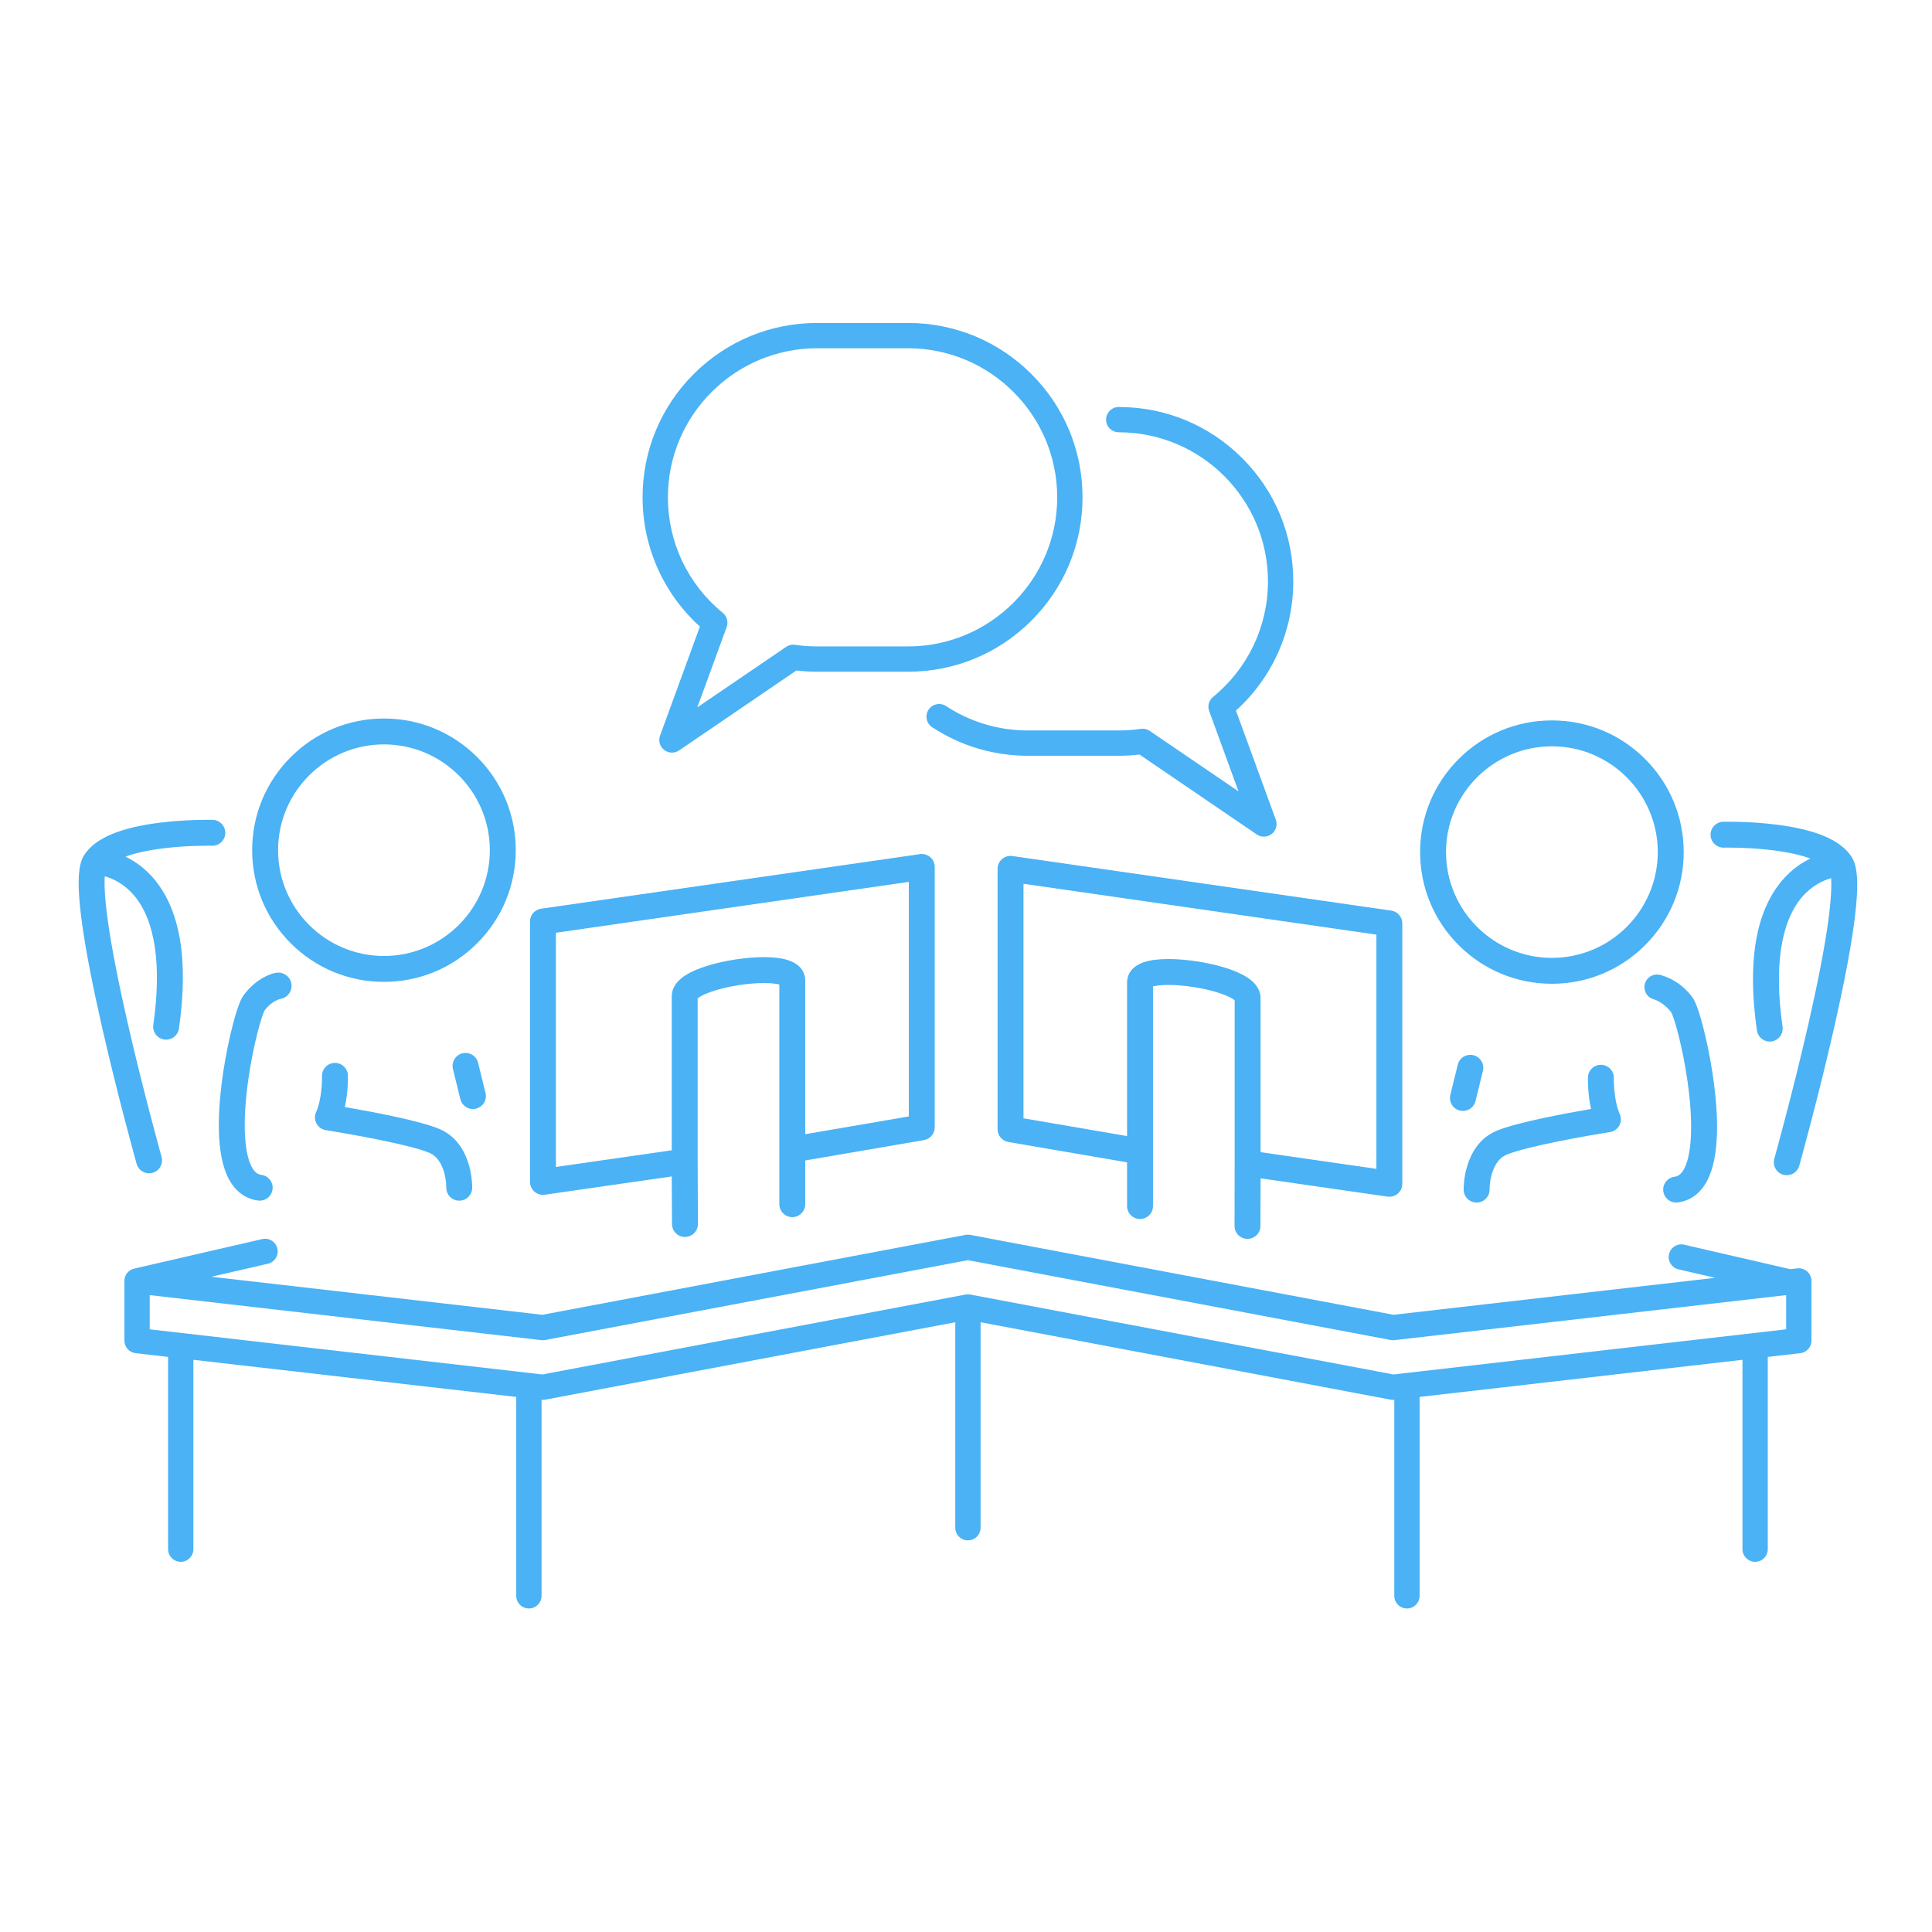 <svg xmlns="http://www.w3.org/2000/svg" xmlns:xlink="http://www.w3.org/1999/xlink" width="1080" zoomAndPan="magnify" viewBox="0 0 810 810" height="1080" preserveAspectRatio="xMidYMid meet" version="1.0"><defs><clipPath id="id1"><path d="M 52 517.469 L 759.645 517.469 L 759.645 674.359 L 52 674.359 Z M 52 517.469 " clip-rule="nonzero"/></clipPath><clipPath id="id2"><path d="M 717 344.453 L 778.641 344.453 L 778.641 492.934 L 717 492.934 Z M 717 344.453 " clip-rule="nonzero"/></clipPath><clipPath id="id3"><path d="M 269 135.254 L 454 135.254 L 454 316 L 269 316 Z M 269 135.254 " clip-rule="nonzero"/></clipPath></defs><g clip-path="url(#id1)"><path fill="#4ab2f5" d="M 406.793 542.746 C 406.754 542.738 406.711 542.734 406.672 542.73 C 406.555 542.711 406.438 542.691 406.32 542.68 C 406.246 542.672 406.18 542.672 406.109 542.668 C 406.008 542.66 405.906 542.656 405.805 542.656 C 405.711 542.656 405.625 542.66 405.531 542.664 C 405.453 542.672 405.371 542.672 405.293 542.68 C 405.184 542.695 405.074 542.711 404.961 542.727 C 404.918 542.734 404.871 542.738 404.824 542.746 L 227.383 576.25 L 62.766 557.328 L 62.766 542.984 L 226.969 561.859 C 227.168 561.883 227.371 561.895 227.574 561.895 C 227.906 561.895 228.234 561.863 228.559 561.801 L 405.809 528.332 L 583.059 561.801 C 583.582 561.902 584.117 561.922 584.652 561.859 L 748.852 542.984 L 748.852 557.328 L 584.238 576.25 Z M 759.465 561.984 L 759.465 537.035 C 759.465 535.527 758.816 534.086 757.691 533.078 C 756.559 532.074 755.055 531.594 753.551 531.77 L 750.598 532.109 L 706.102 521.848 C 703.25 521.188 700.395 522.969 699.734 525.82 C 699.082 528.672 700.859 531.52 703.715 532.176 L 719.109 535.73 L 584.238 551.234 L 406.793 517.727 C 406.75 517.719 406.711 517.719 406.668 517.711 C 406.555 517.691 406.438 517.676 406.32 517.664 C 406.246 517.656 406.172 517.652 406.098 517.648 C 406 517.645 405.906 517.641 405.809 517.641 C 405.711 517.641 405.617 517.645 405.52 517.648 C 405.445 517.652 405.371 517.656 405.297 517.664 C 405.18 517.676 405.066 517.691 404.949 517.711 C 404.906 517.719 404.867 517.719 404.824 517.727 L 227.379 551.234 L 88.645 535.285 L 112.316 529.828 C 115.172 529.168 116.949 526.324 116.293 523.469 C 115.633 520.617 112.785 518.836 109.93 519.496 L 56.266 531.871 C 56.223 531.879 56.184 531.898 56.141 531.906 C 56.074 531.926 56.004 531.941 55.938 531.961 C 55.891 531.973 55.844 531.988 55.797 532.004 C 55.734 532.023 55.676 532.047 55.613 532.07 C 55.562 532.09 55.508 532.109 55.453 532.129 C 55.406 532.148 55.363 532.172 55.316 532.191 C 55.246 532.219 55.18 532.254 55.113 532.285 C 55.074 532.305 55.031 532.324 54.992 532.348 C 54.949 532.367 54.906 532.391 54.863 532.414 C 54.789 532.457 54.719 532.5 54.652 532.543 C 54.617 532.562 54.582 532.582 54.551 532.605 C 54.512 532.633 54.473 532.66 54.434 532.688 C 54.363 532.734 54.297 532.785 54.23 532.836 C 54.199 532.859 54.164 532.883 54.133 532.906 C 54.098 532.938 54.062 532.969 54.027 532.996 C 53.969 533.047 53.906 533.102 53.848 533.16 C 53.816 533.191 53.781 533.219 53.75 533.25 C 53.715 533.281 53.684 533.316 53.652 533.348 C 53.602 533.402 53.551 533.457 53.504 533.512 C 53.469 533.551 53.434 533.586 53.398 533.629 C 53.367 533.664 53.34 533.699 53.312 533.738 C 53.27 533.789 53.23 533.84 53.191 533.895 C 53.156 533.941 53.121 533.988 53.09 534.035 C 53.059 534.074 53.035 534.117 53.008 534.156 C 52.977 534.207 52.945 534.262 52.914 534.312 C 52.883 534.367 52.848 534.418 52.816 534.473 C 52.793 534.516 52.773 534.559 52.75 534.602 C 52.723 534.656 52.695 534.711 52.672 534.766 C 52.645 534.82 52.617 534.875 52.59 534.934 C 52.574 534.977 52.555 535.02 52.539 535.066 C 52.512 535.129 52.492 535.191 52.469 535.254 C 52.449 535.309 52.426 535.359 52.41 535.414 C 52.395 535.457 52.383 535.504 52.371 535.547 C 52.348 535.621 52.332 535.699 52.312 535.777 C 52.301 535.824 52.285 535.871 52.273 535.926 C 52.266 535.961 52.258 536 52.25 536.039 C 52.234 536.133 52.223 536.223 52.207 536.316 C 52.203 536.352 52.195 536.391 52.191 536.43 C 52.188 536.438 52.188 536.449 52.188 536.457 C 52.184 536.488 52.184 536.52 52.18 536.551 C 52.172 536.645 52.168 536.738 52.164 536.836 C 52.16 536.895 52.156 536.949 52.156 537.012 C 52.156 537.02 52.156 537.027 52.156 537.035 L 52.156 562.055 C 52.156 564.746 54.176 567.012 56.855 567.32 L 70.469 568.883 L 70.469 649.5 C 70.469 652.426 72.844 654.801 75.773 654.801 C 78.703 654.801 81.078 652.426 81.078 649.5 L 81.078 570.102 L 216.438 585.668 L 216.438 669.059 C 216.438 671.984 218.816 674.359 221.746 674.359 C 224.676 674.359 227.051 671.984 227.051 669.059 L 227.051 586.883 C 227.227 586.902 227.398 586.91 227.574 586.91 C 227.906 586.91 228.234 586.879 228.559 586.82 L 400.504 554.352 L 400.504 640.512 C 400.504 643.441 402.879 645.812 405.809 645.812 C 408.738 645.812 411.113 643.441 411.113 640.512 L 411.113 554.352 L 583.059 586.82 C 583.383 586.879 583.711 586.91 584.043 586.91 C 584.219 586.91 584.395 586.902 584.566 586.883 L 584.566 669.059 C 584.566 671.984 586.938 674.359 589.871 674.359 C 592.805 674.359 595.176 671.984 595.176 669.059 L 595.176 585.668 L 730.539 570.102 L 730.539 649.5 C 730.539 652.426 732.914 654.801 735.84 654.801 C 738.773 654.801 741.148 652.426 741.148 649.5 L 741.148 568.883 L 754.762 567.32 C 754.824 567.312 754.883 567.301 754.941 567.289 C 755.051 567.273 755.164 567.258 755.27 567.234 C 755.336 567.219 755.402 567.199 755.473 567.184 C 755.574 567.156 755.68 567.129 755.777 567.102 C 755.852 567.074 755.926 567.047 756 567.02 C 756.09 566.984 756.18 566.953 756.258 566.918 C 756.344 566.883 756.426 566.844 756.504 566.801 C 756.574 566.766 756.652 566.73 756.723 566.695 C 756.809 566.645 756.887 566.594 756.969 566.543 C 757.031 566.504 757.098 566.465 757.156 566.422 C 757.234 566.367 757.312 566.312 757.387 566.254 C 757.445 566.207 757.508 566.164 757.566 566.113 C 757.637 566.055 757.703 565.992 757.77 565.93 C 757.828 565.875 757.887 565.824 757.941 565.766 C 758 565.703 758.055 565.641 758.113 565.578 C 758.172 565.512 758.23 565.449 758.281 565.383 C 758.332 565.32 758.375 565.258 758.426 565.195 C 758.48 565.121 758.535 565.047 758.586 564.973 C 758.625 564.906 758.66 564.844 758.703 564.777 C 758.75 564.695 758.801 564.617 758.848 564.531 C 758.879 564.465 758.91 564.395 758.941 564.328 C 758.988 564.242 759.027 564.156 759.062 564.07 C 759.094 563.992 759.121 563.914 759.148 563.836 C 759.18 563.754 759.211 563.672 759.238 563.586 C 759.262 563.496 759.285 563.402 759.309 563.309 C 759.324 563.234 759.348 563.164 759.363 563.086 C 759.383 562.98 759.391 562.871 759.41 562.762 C 759.418 562.695 759.434 562.633 759.438 562.566 C 759.449 562.453 759.449 562.336 759.457 562.223 C 759.457 562.164 759.465 562.109 759.465 562.055 L 759.465 561.992 C 759.465 561.988 759.465 561.988 759.465 561.984 " fill-opacity="1" fill-rule="nonzero"/></g><path fill="#4ab2f5" d="M 429.102 370.527 L 577.062 391.848 L 577.062 490.051 L 528.496 483.055 L 528.496 418.473 C 528.496 416.125 527.484 412.688 522.664 409.637 C 520.25 408.105 517.008 406.73 513.039 405.535 C 505.934 403.406 497.059 402.082 489.863 402.082 C 485.703 402.082 482.27 402.52 479.668 403.375 C 473.227 405.496 472.531 410.004 472.531 411.84 L 472.531 476.312 L 429.102 468.859 Z M 420.117 360.164 C 418.922 361.191 418.238 362.688 418.238 364.262 L 418.238 473.43 C 418.238 476.074 420.145 478.332 422.746 478.781 L 472.531 487.324 L 472.531 505.652 C 472.531 508.648 474.965 511.078 477.961 511.078 C 480.961 511.078 483.395 508.648 483.395 505.652 L 483.395 413.566 C 485.832 412.895 491.98 412.473 500.742 413.875 C 510.723 415.469 516.156 418.082 517.637 419.348 L 517.637 487.773 C 517.637 487.789 517.637 487.805 517.637 487.82 L 517.586 513.977 C 517.586 516.973 520.02 519.402 523.02 519.402 C 526.02 519.402 528.449 516.973 528.449 513.977 L 528.496 494.02 L 581.652 501.68 C 581.664 501.68 581.68 501.68 581.695 501.684 L 581.715 501.688 C 581.727 501.688 581.734 501.688 581.738 501.691 C 581.844 501.703 581.953 501.715 582.059 501.723 C 582.086 501.727 582.121 501.73 582.152 501.73 C 582.25 501.738 582.348 501.742 582.445 501.742 C 582.465 501.742 582.484 501.746 582.5 501.746 C 582.512 501.746 582.531 501.742 582.543 501.742 C 582.672 501.738 582.797 501.734 582.926 501.723 C 582.961 501.723 582.992 501.719 583.027 501.715 C 583.16 501.703 583.289 501.684 583.422 501.664 C 583.453 501.656 583.488 501.652 583.516 501.645 C 583.652 501.621 583.785 501.59 583.914 501.551 C 583.941 501.547 583.965 501.539 583.988 501.531 C 584.125 501.492 584.262 501.449 584.395 501.398 C 584.402 501.398 584.41 501.391 584.418 501.391 C 584.707 501.277 584.988 501.145 585.254 500.992 C 585.258 500.988 585.262 500.984 585.266 500.98 C 585.395 500.906 585.516 500.824 585.637 500.738 C 585.648 500.73 585.668 500.719 585.676 500.711 C 585.793 500.629 585.902 500.543 586.008 500.453 C 586.027 500.438 586.043 500.422 586.062 500.406 C 586.164 500.316 586.262 500.223 586.359 500.125 C 586.379 500.105 586.395 500.09 586.41 500.07 C 586.512 499.973 586.602 499.867 586.684 499.766 C 586.699 499.75 586.715 499.73 586.723 499.715 C 586.805 499.617 586.883 499.512 586.957 499.406 C 586.969 499.387 586.98 499.371 586.992 499.352 C 587.07 499.238 587.145 499.121 587.207 499.004 C 587.227 498.98 587.238 498.957 587.25 498.934 C 587.316 498.812 587.379 498.688 587.438 498.562 C 587.445 498.539 587.457 498.516 587.465 498.496 C 587.523 498.363 587.578 498.227 587.625 498.09 C 587.629 498.074 587.637 498.059 587.641 498.043 C 587.691 497.898 587.73 497.75 587.77 497.598 C 587.773 497.59 587.773 497.582 587.773 497.574 C 587.812 497.418 587.844 497.258 587.863 497.098 C 587.863 497.098 587.863 497.094 587.863 497.09 C 587.867 497.074 587.871 497.059 587.875 497.047 C 587.883 496.977 587.891 496.906 587.895 496.836 C 587.902 496.793 587.906 496.746 587.906 496.703 C 587.91 496.66 587.918 496.617 587.918 496.574 C 587.918 496.504 587.918 496.43 587.922 496.359 C 587.922 496.344 587.922 496.332 587.922 496.316 L 587.922 496.297 C 587.922 496.281 587.922 496.266 587.922 496.25 L 587.922 387.148 C 587.922 384.449 585.941 382.164 583.27 381.777 L 424.441 358.895 C 422.887 358.668 421.309 359.133 420.117 360.164 " fill-opacity="1" fill-rule="nonzero"/><path fill="#4ab2f5" d="M 650.641 312.891 C 675.117 312.891 695.031 332.789 695.031 357.246 C 695.031 381.699 675.117 401.598 650.641 401.598 C 626.164 401.598 606.25 381.699 606.25 357.246 C 606.25 332.789 626.164 312.891 650.641 312.891 Z M 650.641 412.449 C 665.398 412.449 679.273 406.707 689.711 396.281 C 700.148 385.855 705.895 371.992 705.895 357.246 C 705.895 342.5 700.148 328.637 689.711 318.207 C 679.273 307.781 665.398 302.039 650.641 302.039 C 635.883 302.039 622.012 307.781 611.574 318.207 C 601.137 328.637 595.391 342.5 595.391 357.246 C 595.391 371.992 601.137 385.855 611.574 396.281 C 622.012 406.707 635.883 412.449 650.641 412.449 " fill-opacity="1" fill-rule="nonzero"/><path fill="#4ab2f5" d="M 621.719 448.969 C 622.43 446.059 620.652 443.121 617.738 442.406 C 614.824 441.695 611.883 443.477 611.172 446.387 L 608.059 459.043 C 607.348 461.953 609.125 464.891 612.047 465.605 C 612.477 465.711 612.91 465.762 613.34 465.762 C 615.785 465.762 618 464.105 618.609 461.629 L 621.719 448.969 " fill-opacity="1" fill-rule="nonzero"/><g clip-path="url(#id2)"><path fill="#4ab2f5" d="M 776.172 359.055 C 771.543 352.137 761.18 347.766 744.496 345.695 C 733.059 344.277 722.887 344.52 722.457 344.531 C 719.461 344.605 717.09 347.098 717.168 350.094 C 717.246 353.043 719.656 355.379 722.594 355.379 C 722.637 355.379 722.688 355.379 722.734 355.379 C 722.828 355.375 732.52 355.145 743.156 356.465 C 750.348 357.355 755.43 358.625 759.016 359.938 C 755.27 361.746 751.164 364.539 747.406 368.871 C 736.098 381.895 732.461 403.145 736.59 432.02 C 736.98 434.723 739.305 436.676 741.957 436.676 C 742.215 436.676 742.473 436.66 742.734 436.621 C 745.703 436.199 747.766 433.449 747.344 430.484 C 743.754 405.398 746.555 386.621 755.434 376.184 C 759.652 371.23 764.418 369.102 767.695 368.188 C 767.918 371.211 767.816 376.93 766.316 387.488 C 764.781 398.305 762.051 412.348 758.203 429.227 C 751.613 458.102 743.961 485.547 743.883 485.82 C 743.078 488.707 744.762 491.699 747.652 492.504 C 748.141 492.641 748.633 492.707 749.117 492.707 C 751.488 492.707 753.672 491.137 754.348 488.738 C 754.422 488.457 762.293 460.254 768.977 430.809 C 772.922 413.434 775.695 399.008 777.223 387.922 C 779.969 367.98 778.23 362.141 776.172 359.055 " fill-opacity="1" fill-rule="nonzero"/></g><path fill="#4ab2f5" d="M 631.723 484.078 C 640.156 480.566 665.809 476.066 674.98 474.625 C 676.664 474.363 678.125 473.324 678.93 471.828 C 679.73 470.324 679.781 468.535 679.066 466.992 C 676.895 462.301 676.555 454.559 676.613 451.977 C 676.676 448.98 674.301 446.5 671.305 446.43 C 668.309 446.363 665.82 448.734 665.75 451.73 C 665.73 452.617 665.652 458.684 667.051 464.938 C 656.617 466.727 636.039 470.527 627.547 474.059 C 613.387 479.949 613.629 498.105 613.645 498.871 C 613.715 501.828 616.129 504.176 619.074 504.176 C 619.113 504.176 619.152 504.176 619.195 504.176 C 622.199 504.109 624.574 501.625 624.504 498.629 C 624.504 498.516 624.453 487.098 631.723 484.078 " fill-opacity="1" fill-rule="nonzero"/><path fill="#4ab2f5" d="M 695.422 408.609 C 695.418 408.605 695.414 408.605 695.41 408.605 C 695.188 408.578 694.961 408.559 694.734 408.559 C 691.805 408.559 689.43 410.934 689.43 413.859 C 689.43 416.324 691.117 418.398 693.402 418.988 C 693.453 419 693.508 419.012 693.562 419.023 C 694.359 419.273 697.883 420.688 700.68 424.414 C 701.918 426.637 705.395 438.625 707.488 453.242 C 709.875 469.93 709.441 483.191 706.293 489.625 C 704.816 492.641 703.234 493.215 702.02 493.371 C 699.047 493.762 696.953 496.488 697.344 499.457 C 697.703 502.191 700.039 504.18 702.723 504.18 C 702.957 504.18 703.195 504.164 703.434 504.129 C 707.547 503.59 713.176 501.242 716.625 493.133 C 721.453 481.777 720.027 463.387 717.98 449.957 C 716.941 443.148 715.492 436.078 713.906 430.043 C 711.453 420.723 709.973 418.723 709.488 418.066 C 704.855 411.797 699.047 409.586 696.562 408.883 C 696.199 408.75 695.816 408.66 695.422 408.609 " fill-opacity="1" fill-rule="nonzero"/><path fill="#4ab2f5" d="M 233.07 391.051 L 381.031 369.73 L 381.031 468.062 L 337.598 475.516 L 337.598 411.043 C 337.598 409.207 336.902 404.699 330.461 402.578 C 327.859 401.719 324.43 401.285 320.266 401.285 C 313.074 401.285 304.195 402.609 297.094 404.742 C 293.117 405.934 289.879 407.309 287.465 408.84 C 282.645 411.891 281.633 415.328 281.633 417.676 L 281.633 482.258 L 233.07 489.254 Z M 222.215 495.777 C 222.215 495.82 222.219 495.863 222.223 495.906 C 222.227 495.949 222.23 495.996 222.234 496.043 C 222.242 496.109 222.25 496.18 222.258 496.246 C 222.262 496.266 222.262 496.277 222.262 496.293 C 222.266 496.297 222.266 496.301 222.266 496.301 C 222.289 496.461 222.32 496.621 222.355 496.777 C 222.359 496.785 222.359 496.793 222.363 496.805 C 222.398 496.953 222.441 497.102 222.488 497.246 C 222.496 497.262 222.5 497.277 222.508 497.293 C 222.555 497.434 222.605 497.566 222.664 497.699 C 222.676 497.719 222.684 497.742 222.695 497.762 C 222.75 497.891 222.812 498.016 222.879 498.137 C 222.895 498.16 222.906 498.184 222.922 498.207 C 222.988 498.328 223.062 498.441 223.137 498.555 C 223.148 498.574 223.164 498.59 223.176 498.609 C 223.25 498.715 223.324 498.816 223.406 498.918 C 223.418 498.934 223.43 498.953 223.445 498.969 C 223.531 499.07 223.625 499.176 223.719 499.273 C 223.734 499.293 223.754 499.309 223.77 499.328 C 223.867 499.426 223.969 499.52 224.07 499.609 C 224.086 499.625 224.105 499.641 224.121 499.652 C 224.23 499.742 224.34 499.832 224.453 499.914 C 224.469 499.922 224.48 499.934 224.496 499.945 C 224.613 500.027 224.738 500.109 224.863 500.184 C 224.867 500.188 224.875 500.188 224.879 500.195 C 225.145 500.352 225.422 500.484 225.711 500.594 C 225.719 500.594 225.727 500.602 225.734 500.602 C 225.871 500.652 226.008 500.695 226.145 500.734 C 226.168 500.742 226.191 500.75 226.215 500.758 C 226.344 500.793 226.477 500.824 226.613 500.848 C 226.645 500.852 226.676 500.859 226.711 500.867 C 226.84 500.887 226.973 500.906 227.105 500.918 C 227.137 500.922 227.172 500.926 227.207 500.93 C 227.332 500.938 227.457 500.941 227.586 500.945 C 227.602 500.945 227.617 500.949 227.633 500.949 C 227.648 500.949 227.668 500.945 227.688 500.945 C 227.785 500.941 227.883 500.941 227.98 500.934 C 228.012 500.934 228.043 500.93 228.074 500.93 C 228.18 500.918 228.289 500.906 228.391 500.891 C 228.398 500.891 228.406 500.891 228.414 500.891 L 228.438 500.887 C 228.449 500.883 228.465 500.883 228.48 500.883 L 281.633 493.223 L 281.742 513.18 C 281.742 516.176 284.176 518.605 287.176 518.605 C 290.176 518.605 292.605 516.176 292.605 513.18 L 292.496 487.023 C 292.496 487.008 292.496 486.996 292.496 486.98 L 292.496 418.551 C 293.977 417.285 299.41 414.672 309.391 413.078 C 318.152 411.676 324.297 412.098 326.738 412.77 L 326.738 504.855 C 326.738 507.852 329.172 510.281 332.168 510.281 C 335.168 510.281 337.598 507.852 337.598 504.855 L 337.598 486.527 L 387.379 477.984 C 389.988 477.535 391.891 475.277 391.891 472.633 L 391.891 363.469 C 391.891 361.895 391.207 360.395 390.02 359.367 C 388.824 358.336 387.246 357.875 385.688 358.098 L 226.863 380.98 C 224.191 381.367 222.207 383.656 222.207 386.355 L 222.207 495.449 C 222.207 495.469 222.207 495.484 222.207 495.5 L 222.207 495.52 C 222.207 495.535 222.211 495.547 222.211 495.562 C 222.211 495.637 222.211 495.707 222.215 495.777 " fill-opacity="1" fill-rule="nonzero"/><path fill="#4ab2f5" d="M 160.973 312.094 C 185.453 312.094 205.367 331.988 205.367 356.445 C 205.367 380.902 185.453 400.801 160.973 400.801 C 136.496 400.801 116.586 380.902 116.586 356.445 C 116.586 331.988 136.496 312.094 160.973 312.094 Z M 160.973 411.652 C 175.734 411.652 189.609 405.91 200.043 395.48 C 210.48 385.055 216.227 371.191 216.227 356.445 C 216.227 341.699 210.48 327.836 200.043 317.41 C 189.609 306.984 175.734 301.242 160.973 301.242 C 146.215 301.242 132.34 306.984 121.906 317.41 C 111.469 327.836 105.723 341.699 105.723 356.445 C 105.723 371.191 111.469 385.055 121.906 395.48 C 132.34 405.91 146.215 411.652 160.973 411.652 " fill-opacity="1" fill-rule="nonzero"/><path fill="#4ab2f5" d="M 199.574 464.805 C 202.488 464.094 204.27 461.152 203.555 458.242 L 200.445 445.586 C 199.73 442.676 196.793 440.895 193.879 441.609 C 190.965 442.324 189.184 445.262 189.898 448.172 L 193.004 460.828 C 193.613 463.305 195.832 464.965 198.277 464.965 C 198.703 464.965 199.141 464.914 199.574 464.805 " fill-opacity="1" fill-rule="nonzero"/><path fill="#4ab2f5" d="M 62.504 491.906 C 62.988 491.906 63.477 491.844 63.965 491.707 C 66.855 490.902 68.543 487.906 67.734 485.02 C 67.66 484.746 60.004 457.305 53.418 428.43 C 49.57 411.547 46.84 397.508 45.301 386.688 C 43.801 376.133 43.703 370.41 43.926 367.387 C 47.203 368.301 51.965 370.434 56.184 375.387 C 65.066 385.824 67.867 404.598 64.277 429.688 C 63.852 432.652 65.914 435.402 68.883 435.824 C 69.145 435.859 69.402 435.879 69.66 435.879 C 72.316 435.879 74.641 433.926 75.027 431.219 C 79.16 402.348 75.52 381.098 64.211 368.074 C 60.453 363.742 56.352 360.949 52.602 359.141 C 56.188 357.828 61.27 356.559 68.461 355.668 C 79.102 354.348 88.785 354.578 88.883 354.582 C 88.93 354.582 88.977 354.586 89.023 354.586 C 91.961 354.586 94.375 352.246 94.453 349.297 C 94.527 346.301 92.16 343.809 89.16 343.734 C 88.734 343.723 78.559 343.48 67.121 344.898 C 50.438 346.969 40.078 351.34 35.449 358.262 C 33.387 361.34 31.652 367.18 34.395 387.125 C 35.922 398.211 38.695 412.637 42.641 430.012 C 49.328 459.457 57.195 487.66 57.277 487.941 C 57.945 490.34 60.129 491.906 62.504 491.906 " fill-opacity="1" fill-rule="nonzero"/><path fill="#4ab2f5" d="M 192.422 503.379 C 192.465 503.379 192.504 503.379 192.547 503.379 C 195.488 503.379 197.906 501.031 197.973 498.074 C 197.992 497.305 198.23 479.152 184.074 473.262 C 175.578 469.727 155 465.926 144.566 464.141 C 145.965 457.887 145.887 451.82 145.867 450.934 C 145.801 447.938 143.309 445.562 140.316 445.633 C 137.316 445.699 134.941 448.184 135.008 451.184 C 135.062 453.762 134.723 461.504 132.551 466.195 C 131.836 467.738 131.891 469.531 132.691 471.027 C 133.496 472.531 134.957 473.566 136.637 473.832 C 145.812 475.27 171.461 479.77 179.902 483.281 C 187.168 486.301 187.117 497.719 187.113 497.832 C 187.047 500.828 189.426 503.312 192.422 503.379 " fill-opacity="1" fill-rule="nonzero"/><path fill="#4ab2f5" d="M 94.992 492.336 C 98.441 500.445 104.066 502.793 108.18 503.332 C 108.422 503.367 108.66 503.379 108.895 503.379 C 111.578 503.379 113.914 501.395 114.273 498.66 C 114.664 495.691 112.57 492.965 109.598 492.574 C 108.383 492.414 106.801 491.844 105.324 488.828 C 102.172 482.395 101.738 469.133 104.129 452.445 C 106.223 437.828 109.695 425.84 110.938 423.617 C 114.152 419.328 117.652 418.793 117.809 418.758 C 120.336 418.238 122.242 416 122.242 413.316 C 122.242 410.25 119.75 407.762 116.68 407.762 C 116.234 407.762 115.797 407.816 115.383 407.918 C 114.594 408.07 107.871 409.504 102.129 417.266 C 101.645 417.922 100.168 419.922 97.711 429.246 C 96.121 435.277 94.676 442.352 93.637 449.16 C 91.59 462.59 90.164 480.98 94.992 492.336 " fill-opacity="1" fill-rule="nonzero"/><g clip-path="url(#id3)"><path fill="#4ab2f5" d="M 342.578 146.008 L 380.676 146.008 C 415.176 146.008 443.238 174.047 443.238 208.516 C 443.238 242.98 415.176 271.02 380.676 271.02 L 342.578 271.02 C 339.5 271.02 336.391 270.793 333.344 270.344 C 332.02 270.148 330.68 270.457 329.578 271.207 L 292.355 296.57 L 304.664 262.875 C 305.441 260.758 304.785 258.379 303.039 256.953 C 288.41 245.016 280.02 227.359 280.02 208.516 C 280.02 174.047 308.082 146.008 342.578 146.008 Z M 293.441 262.68 L 276.73 308.422 C 275.941 310.586 276.641 313.008 278.457 314.426 C 279.414 315.164 280.562 315.543 281.715 315.543 C 282.758 315.543 283.801 315.234 284.707 314.621 L 333.879 281.109 C 336.766 281.449 339.684 281.625 342.578 281.625 L 380.676 281.625 C 400.223 281.625 418.598 274.02 432.422 260.211 C 446.238 246.398 453.852 228.043 453.852 208.516 C 453.852 188.984 446.238 170.625 432.422 156.816 C 418.598 143.008 400.223 135.402 380.676 135.402 L 342.578 135.402 C 323.035 135.402 304.66 143.008 290.84 156.816 C 277.02 170.625 269.406 188.984 269.406 208.516 C 269.406 229.281 278.121 248.816 293.441 262.68 " fill-opacity="1" fill-rule="nonzero"/></g><path fill="#4ab2f5" d="M 469.039 181.238 C 503.535 181.238 531.598 209.277 531.598 243.746 C 531.598 262.59 523.211 280.246 508.582 292.188 C 506.832 293.613 506.18 295.988 506.953 298.109 L 519.262 331.805 L 482.039 306.441 C 480.941 305.691 479.594 305.379 478.277 305.578 C 475.227 306.027 472.117 306.254 469.039 306.254 L 430.941 306.254 C 418.691 306.254 406.836 302.723 396.648 296.039 C 394.195 294.43 390.906 295.109 389.297 297.559 C 387.691 300.004 388.375 303.293 390.824 304.898 C 402.746 312.723 416.617 316.859 430.941 316.859 L 469.039 316.859 C 471.934 316.859 474.852 316.684 477.738 316.344 L 526.914 349.852 C 527.816 350.469 528.859 350.773 529.898 350.773 C 531.055 350.773 532.207 350.398 533.16 349.66 C 534.98 348.246 535.676 345.82 534.887 343.656 L 518.176 297.918 C 533.5 284.051 542.211 264.516 542.211 243.746 C 542.211 224.219 534.598 205.859 520.781 192.047 C 506.961 178.242 488.586 170.637 469.039 170.637 C 466.113 170.637 463.734 173.012 463.734 175.938 C 463.734 178.863 466.113 181.238 469.039 181.238 " fill-opacity="1" fill-rule="nonzero"/></svg>